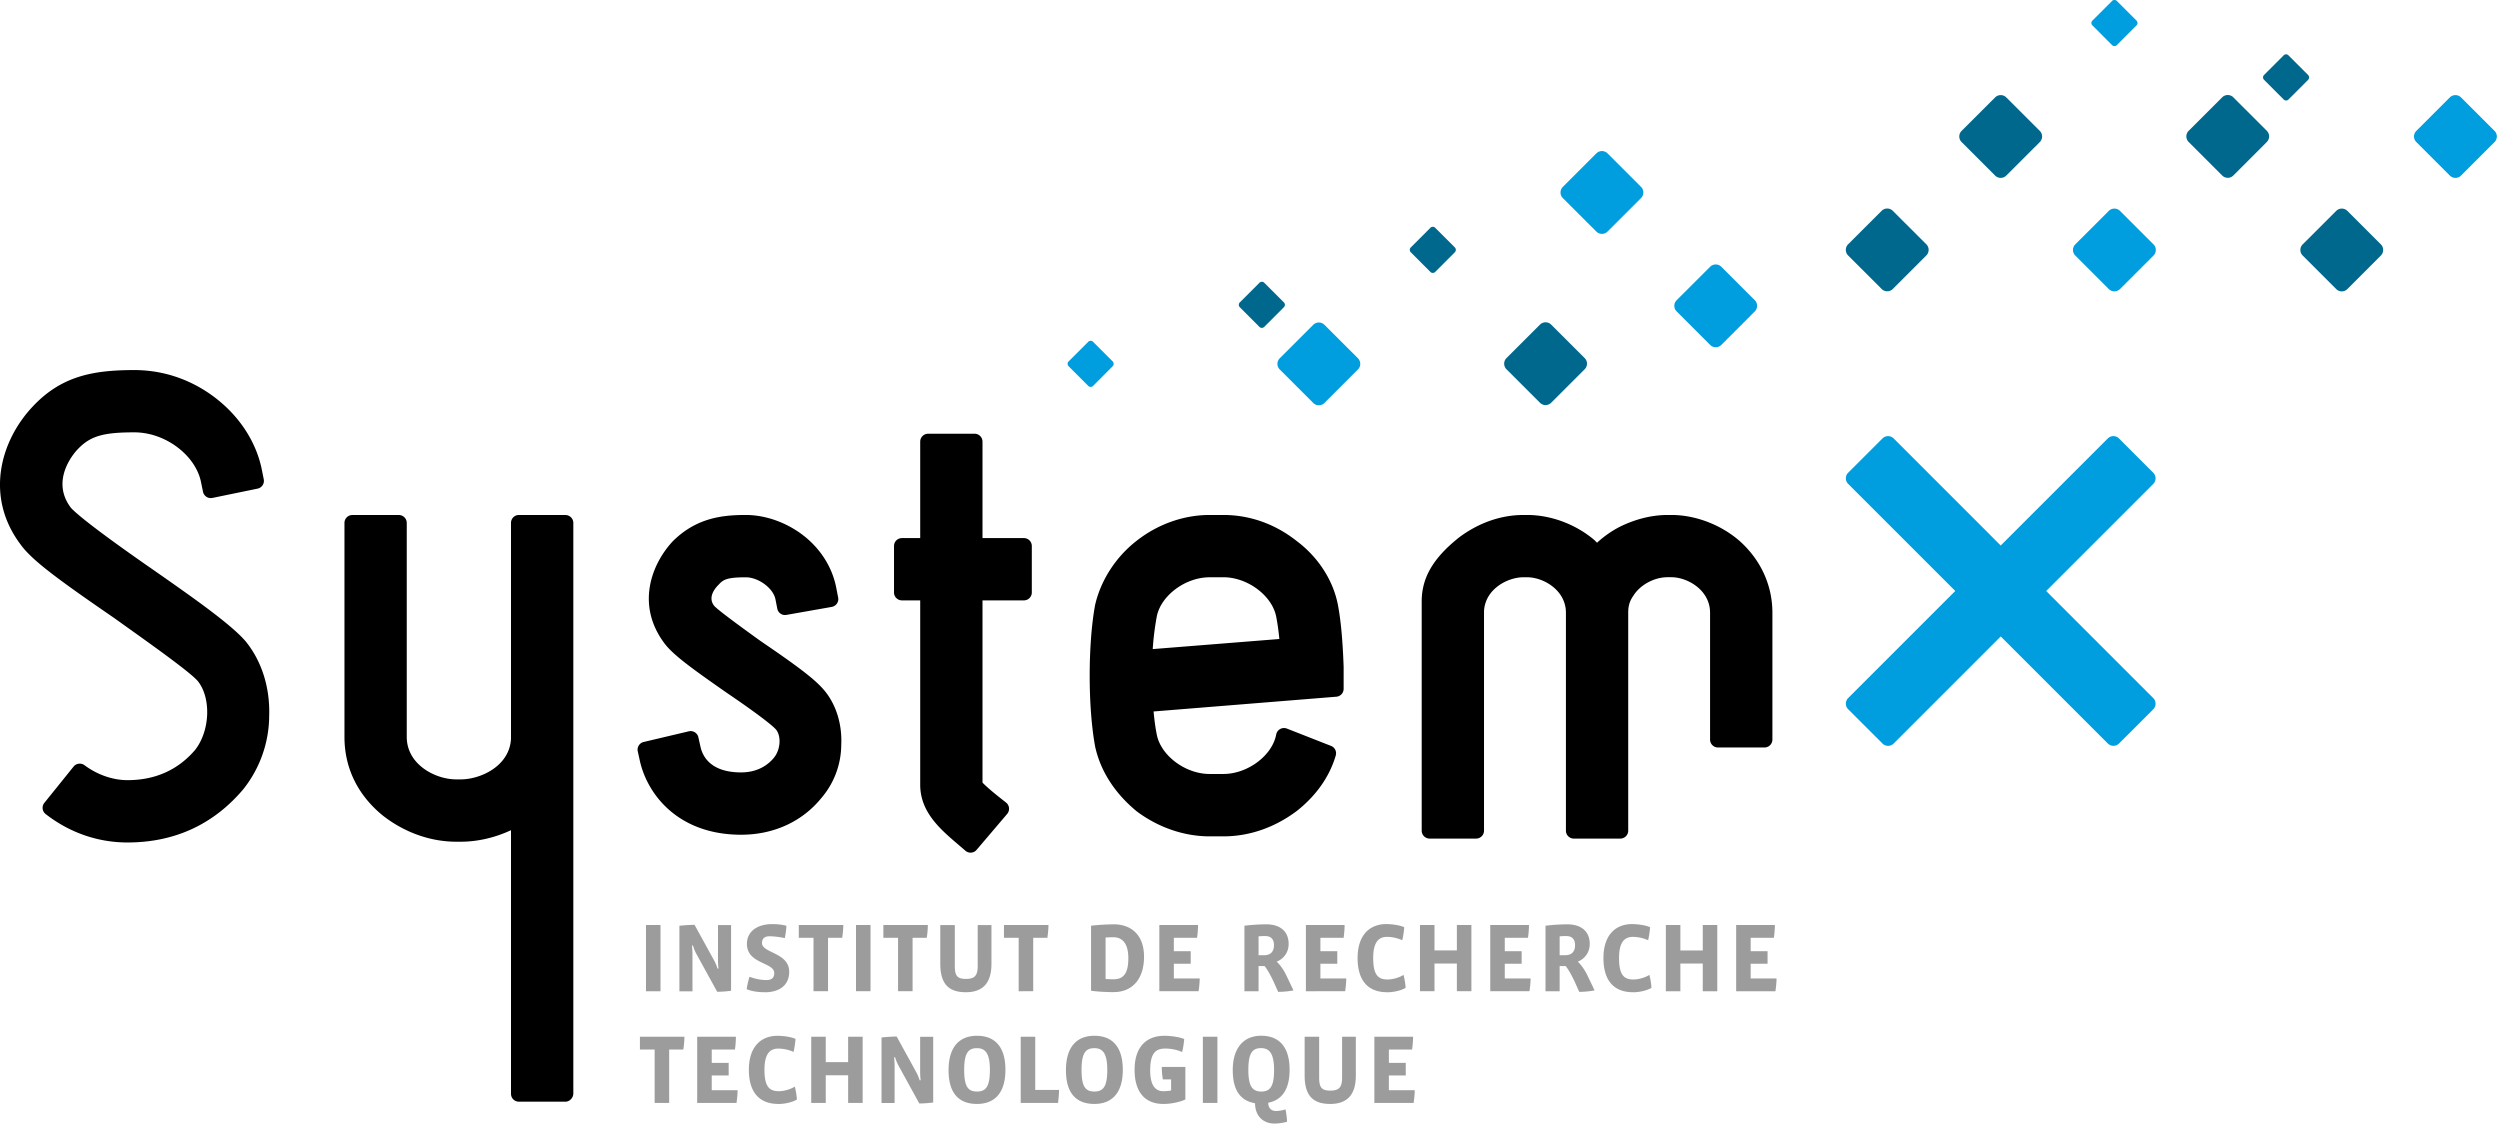 <svg width="178" height="80" fill="none" xmlns="http://www.w3.org/2000/svg"><g clip-path="url(#clip0_10107_1580)"><path d="M10.67 40.405c-4.666-3.245-5.503-4.1-5.64-4.276-1.52-2.04.417-4.054.505-4.144.891-.933 1.794-1.202 4.029-1.202s4.375 1.657 4.75 3.55l.14.682a.57.57 0 00.242.357c.123.082.277.11.422.082l3.223-.664a.565.565 0 00.439-.66l-.135-.678c-.39-1.944-1.547-3.75-3.258-5.082-1.7-1.322-3.714-2.021-5.823-2.021-2.957 0-5.198.433-7.225 2.586-2.293 2.422-3.45 6.401-.874 9.832.803 1.116 2.622 2.458 6.653 5.228l.98.7c1.974 1.409 4.432 3.167 4.978 3.79.979 1.212.88 3.568-.195 4.922-1.218 1.418-2.833 2.14-4.808 2.14-1.04 0-2.153-.387-3.056-1.064a.566.566 0 00-.776.096l-2.084 2.586a.561.561 0 00.093.795c1.703 1.325 3.716 2.024 5.823 2.024 3.33 0 6.094-1.261 8.22-3.754a8.453 8.453 0 001.873-5.258c.066-2.008-.524-3.886-1.67-5.302-1.056-1.24-3.856-3.195-6.827-5.268v.003zm43.546 5.282l-.343-.247c-.76-.549-2.773-2.002-3.025-2.307-.472-.606.052-1.24.318-1.503.318-.345.552-.526 1.931-.526.908 0 1.956.776 2.115 1.563l.131.67a.558.558 0 00.65.444l3.231-.57a.57.57 0 00.365-.237.556.556 0 00.088-.425l-.134-.69c-.275-1.446-1.103-2.768-2.329-3.723-1.201-.935-2.704-1.47-4.12-1.47-1.725 0-3.546.228-5.205 1.885-1.534 1.661-2.606 4.558-.576 7.26.628.836 1.994 1.812 4.363 3.469 2.998 2.035 3.503 2.575 3.577 2.666.392.477.315 1.456-.16 2.018-.391.472-1.115 1.031-2.328 1.031-2.161 0-2.737-1.138-2.888-1.815l-.153-.686a.562.562 0 00-.678-.425l-3.217.76a.563.563 0 00-.42.669l.148.669c.543 2.43 2.757 5.266 7.211 5.266 2.323 0 4.361-.938 5.727-2.63a5.863 5.863 0 001.402-3.78c.07-1.478-.379-2.899-1.23-3.894-.693-.82-2.048-1.805-4.448-3.442h-.003zm16.851 11.009c-.762-.609-1.036-.897-1.113-.974V42.747h2.948c.31 0 .563-.252.563-.562v-3.31a.563.563 0 00-.563-.563h-2.948v-6.868a.563.563 0 00-.562-.562h-3.31a.563.563 0 00-.563.562v6.868h-1.303a.563.563 0 00-.562.562v3.31c0 .31.252.563.562.563h1.303v13.126c0 1.942 1.418 3.157 2.669 4.227l.548.471a.564.564 0 00.368.137h.044a.555.555 0 00.384-.197l2.18-2.562a.565.565 0 00-.08-.806l-.565-.447zm24.038-2.907a.56.56 0 00-.335-.68l-3.145-1.235a.567.567 0 00-.76.423c-.277 1.497-2.032 2.81-3.758 2.81h-.987c-1.725 0-3.484-1.318-3.763-2.832-.09-.447-.165-.999-.222-1.618l13.014-1.051a.564.564 0 00.518-.56v-1.56c-.065-1.868-.197-3.316-.408-4.421-.335-1.742-1.404-3.398-2.924-4.536-1.539-1.221-3.346-1.863-5.225-1.863h-.987c-1.852 0-3.709.661-5.223 1.86-1.462 1.146-2.526 2.794-2.929 4.55-.516 2.803-.513 7.328.008 10.104.382 1.72 1.39 3.296 2.943 4.577 1.536 1.155 3.382 1.791 5.2 1.791h.988c1.84 0 3.645-.623 5.225-1.81 1.38-1.089 2.337-2.455 2.77-3.947v-.002zM86.12 41.1h.987c1.725 0 3.484 1.32 3.763 2.83.088.448.162.98.22 1.567l-9.016.718a19.94 19.94 0 01.285-2.3c.278-1.498 2.033-2.812 3.76-2.812V41.1zm37.656-2.654c-1.314-1.113-3.094-1.78-4.767-1.78h-.275c-1.13 0-2.317.297-3.439.859a7.383 7.383 0 00-1.585 1.116c-.063-.06-.126-.126-.198-.195-1.311-1.116-3.091-1.78-4.767-1.78h-.274c-1.588 0-3.157.543-4.556 1.577-1.859 1.468-2.69 2.88-2.69 4.578v16.324c.002.31.255.562.565.562h3.31c.31 0 .562-.252.562-.562V43.523c.074-1.58 1.676-2.422 2.806-2.422h.275c1.124 0 2.751.9 2.751 2.529v15.515c0 .31.252.562.562.562h3.31c.31 0 .563-.252.563-.562V43.63c0-.488.098-.829.362-1.207.482-.779 1.486-1.325 2.441-1.325h.274c1.124 0 2.751.9 2.751 2.53v9.03c0 .31.252.563.562.563h3.313c.31 0 .563-.252.563-.562v-9.032c0-1.986-.856-3.826-2.419-5.184v.003z" fill="#000"/><path d="M113.66 16.486a.56.56 0 00.796 0l2.386-2.383a.56.56 0 00.164-.398.555.555 0 00-.164-.398l-2.386-2.386a.564.564 0 00-.796 0l-2.386 2.386a.569.569 0 00-.165.398c0 .148.058.293.165.398l2.386 2.383zm8.103 8.072a.559.559 0 00.795 0l2.384-2.387a.563.563 0 000-.795l-2.384-2.383a.562.562 0 00-.795 0l-2.387 2.383a.564.564 0 000 .795l2.387 2.387z" fill="#009DDF"/><path d="M133.973 20.575a.561.561 0 00.795 0l2.386-2.386a.569.569 0 00.165-.398.556.556 0 00-.165-.397l-2.386-2.383a.562.562 0 00-.795 0l-2.387 2.383a.56.56 0 00-.164.398c0 .148.057.293.164.397l2.387 2.386zm-24.326 8.102a.565.565 0 00.796 0l2.386-2.386a.569.569 0 00.165-.398.556.556 0 00-.165-.397l-2.386-2.384a.564.564 0 00-.796 0l-2.386 2.384a.56.56 0 00-.164.397c0 .148.057.294.164.398l2.386 2.386zM142.053 12.5a.561.561 0 00.795 0l2.386-2.385a.564.564 0 000-.796l-2.386-2.383a.562.562 0 00-.795 0l-2.386 2.383a.56.56 0 000 .796l2.386 2.386zm16.961-5.57a.562.562 0 00-.795 0l-2.386 2.384a.56.56 0 000 .795l2.386 2.386a.56.56 0 00.795 0l2.384-2.386a.564.564 0 000-.795l-2.384-2.383zm8.119 8.086a.562.562 0 00-.795 0l-2.386 2.383a.56.56 0 000 .796l2.386 2.386a.56.56 0 00.795 0l2.384-2.386a.564.564 0 000-.796l-2.384-2.383z" fill="#00688D"/><path d="M177.61 9.32l-2.386-2.384a.562.562 0 00-.795 0l-2.386 2.383a.56.56 0 000 .796l2.386 2.386a.561.561 0 00.795 0l2.386-2.386a.564.564 0 000-.796zm-27.463 11.26a.565.565 0 00.796 0l2.386-2.385a.569.569 0 00.165-.398.556.556 0 00-.165-.398l-2.386-2.383a.564.564 0 00-.796 0l-2.386 2.383a.56.56 0 00-.164.398c0 .148.057.293.164.398l2.386 2.386zm-59.194 5.327c0 .148.06.294.165.398l2.386 2.386c.11.11.252.164.398.164a.558.558 0 00.397-.164l2.386-2.386a.556.556 0 00.165-.398.567.567 0 00-.164-.398l-2.387-2.383a.563.563 0 00-.795 0l-2.386 2.383a.572.572 0 00-.165.398zm-13.13 1.572l1.402-1.405a.238.238 0 00.068-.17.243.243 0 00-.069-.17l-1.401-1.401a.238.238 0 00-.337 0l-1.402 1.401a.24.24 0 00-.071.17c0 .066.024.124.071.17l1.402 1.405a.238.238 0 00.17.068.243.243 0 00.17-.068h-.003zm72.554-24.267a.24.24 0 00.17.068.241.241 0 00.17-.068l1.402-1.405a.243.243 0 000-.34L150.717.066a.238.238 0 00-.337 0l-1.401 1.401a.24.24 0 00-.072.17c0 .066.025.124.072.17l1.401 1.405h-.003z" fill="#009DDF"/><path d="M89.671 23.277a.239.239 0 00.17.068.243.243 0 00.17-.068l1.402-1.405a.24.24 0 00.071-.17.234.234 0 00-.07-.17l-1.402-1.401a.239.239 0 00-.338 0l-1.401 1.401a.238.238 0 00-.069.17c0 .066.025.124.069.17l1.401 1.405h-.003zM164.407 5.51a.248.248 0 00-.069-.17l-1.402-1.402a.238.238 0 00-.337 0l-1.402 1.402a.246.246 0 000 .34l1.402 1.404a.24.24 0 00.17.072.233.233 0 00.17-.072l1.402-1.404a.237.237 0 00.068-.17h-.002zm-62.563 13.853a.24.24 0 00.17.069.241.241 0 00.17-.069l1.402-1.404a.243.243 0 000-.34l-1.402-1.402a.238.238 0 00-.337 0l-1.401 1.402a.243.243 0 000 .34l1.401 1.404h-.003z" fill="#00688D"/><path d="M150.871 52.941l2.441-2.44a.564.564 0 000-.796l-7.625-7.625 7.625-7.624a.563.563 0 000-.796l-2.441-2.443a.568.568 0 00-.398-.165.57.57 0 00-.397.165l-7.625 7.624-7.622-7.624a.564.564 0 00-.796 0l-2.444 2.44a.56.56 0 00-.164.398c0 .148.057.294.164.398l7.625 7.624-7.625 7.625a.567.567 0 000 .795l2.444 2.441a.56.56 0 00.796 0l7.624-7.624 7.625 7.624a.564.564 0 00.796 0l-.003.003z" fill="#009DDF"/><path d="M45.994 70.576v-4.715h1.034v4.715h-1.034zm6.058-.033a7.864 7.864 0 01-.987.072l-1.512-2.749a3.374 3.374 0 01-.216-.545l-.069.008c.022.208.036.411.036.568v2.685h-.93v-4.666c.315-.04.79-.068 1.078-.068l1.413 2.572c.076.132.167.357.224.546l.069-.008a5.197 5.197 0 01-.036-.587v-2.504h.93v4.679-.003zm2.398.104c-.398 0-.895-.049-1.287-.216a5.49 5.49 0 01.203-.889 3.36 3.36 0 001.21.239c.378 0 .55-.181.55-.497 0-.784-1.944-.636-1.944-2.076 0-.924.776-1.412 1.81-1.412.302 0 .659.027 1.002.118a5.67 5.67 0 01-.118.88 5.406 5.406 0 00-1.084-.132c-.37 0-.537.176-.537.483 0 .721 1.936.672 1.936 2.043 0 .988-.727 1.462-1.742 1.462v-.003zm5.512-3.875h-1.006v3.804h-1.034v-3.804h-1.048v-.91h3.168c0 .293-.036.636-.077.91h-.003zm.985 3.804v-4.715h1.034v4.715h-1.034zm5.036-3.804h-1.007v3.804h-1.034v-3.804h-1.047v-.91h3.167c0 .293-.035.636-.076.91h-.003zm2.784 3.875c-1.125 0-1.819-.496-1.819-2.02v-2.763h1.034v2.91c0 .722.19.924.798.924.61 0 .832-.224.832-.924v-2.91h.979v2.762c0 1.295-.552 2.021-1.824 2.021zm5.803-3.875h-1.006v3.804H72.53v-3.804h-1.048v-.91h3.168c0 .293-.036.636-.077.91h-.003zm4.743 3.868c-.519 0-1.232-.036-1.63-.1v-4.63a15.752 15.752 0 011.624-.098c1.147 0 2.148.672 2.148 2.307 0 1.634-.88 2.517-2.14 2.517l-.002.003zm-.028-3.909a7.57 7.57 0 00-.567.022v2.951c.14.014.397.022.56.022.712 0 1.06-.42 1.06-1.503s-.455-1.49-1.055-1.49l.002-.002zm6.057 3.845h-2.798v-4.715H85.3c0 .266-.027.637-.07.911h-1.652v.952h1.201v.894h-1.201v1.05h1.84c0 .28-.035.6-.076.908zm5.666.05l-.321-.714c-.239-.51-.474-.924-.65-1.127h-.428v1.791h-1.006v-4.665a13.578 13.578 0 011.56-.099c.867 0 1.588.406 1.588 1.404 0 .629-.398 1.084-.853 1.251.266.252.497.587.694.993l.505 1.056c-.343.068-.74.104-1.084.104l-.005.005zm-.916-3.98c-.181 0-.335.008-.483.022v1.344h.398c.4 0 .7-.203.7-.713 0-.428-.217-.65-.615-.65v-.003zm5.685 3.93H92.98v-4.715h2.756c0 .266-.028.637-.071.911h-1.652v.952h1.202v.894h-1.202v1.05h1.84c0 .28-.035.6-.076.908zm2.988.071c-1.372 0-2.104-.839-2.104-2.432 0-1.684.903-2.42 2.035-2.42.442 0 1.02.091 1.287.226a6.693 6.693 0 01-.14.924 2.642 2.642 0 00-1.092-.239c-.546 0-.979.316-.979 1.503 0 1.188.335 1.53 1.02 1.53.398 0 .867-.148 1.141-.329.069.28.126.596.148.925-.35.208-.902.315-1.313.315l-.003-.003zm4.964-.071v-1.972h-1.593v1.972h-1.034v-4.715h1.034v1.81h1.593v-1.81h1.034v4.715h-1.034zm5.175 0h-2.798v-4.715h2.757c0 .266-.028.637-.071.911h-1.652v.952h1.202v.894h-1.202v1.05h1.838c0 .28-.036.6-.077.908h.003zm3.541.05l-.32-.714c-.239-.51-.475-.924-.651-1.127h-.427v1.791h-1.007v-4.665a13.568 13.568 0 011.561-.099c.866 0 1.588.406 1.588 1.404 0 .629-.398 1.084-.853 1.251.266.252.496.587.694.993l.504 1.056c-.343.068-.74.104-1.083.104l-.006.005zm-.916-3.98a5 5 0 00-.482.022v1.344h.397c.401 0 .7-.203.7-.713 0-.428-.217-.65-.615-.65v-.003zm4.742 4.001c-1.371 0-2.106-.839-2.106-2.432 0-1.684.902-2.42 2.035-2.42.442 0 1.02.091 1.287.226a6.755 6.755 0 01-.14.924 2.643 2.643 0 00-1.092-.239c-.546 0-.979.316-.979 1.503 0 1.188.334 1.53 1.02 1.53.398 0 .867-.148 1.141-.329.071.28.126.596.148.925-.351.208-.902.315-1.314.315v-.003zm4.965-.071v-1.972h-1.594v1.972h-1.034v-4.715h1.034v1.81h1.594v-1.81h1.034v4.715h-1.034zm5.176 0h-2.798v-4.715h2.757c0 .266-.028.637-.072.911h-1.651v.952h1.202v.894h-1.202v1.05h1.841c0 .28-.036.6-.077.908zm-77.761 4.15h-1.006v3.804H46.61v-3.804h-1.048v-.91h3.168c0 .293-.036.635-.077.91h-.003zm3.785 3.804H49.64v-4.715h2.756c0 .266-.027.636-.068.91h-1.652v.953h1.205v.894h-1.205v1.05h1.84c0 .28-.035.6-.076.908h-.003zm2.987.071c-1.371 0-2.104-.84-2.104-2.433 0-1.684.903-2.419 2.035-2.419.442 0 1.02.09 1.287.225a6.694 6.694 0 01-.14.924 2.64 2.64 0 00-1.092-.238c-.545 0-.979.315-.979 1.503 0 1.187.335 1.53 1.02 1.53.398 0 .867-.148 1.142-.329.07.28.126.595.148.924-.349.209-.903.316-1.314.316l-.003-.003zm4.964-.071v-1.972h-1.593v1.972H57.76v-4.715h1.034v1.81h1.593v-1.81h1.034v4.715h-1.034zm6.057-.033a7.845 7.845 0 01-.988.071l-1.511-2.748a3.372 3.372 0 01-.217-.546l-.068.009c.022.208.035.411.035.567v2.685h-.93V73.87c.316-.041.79-.069 1.078-.069l1.413 2.573c.077.132.167.357.225.546l.069-.008a5.198 5.198 0 01-.036-.587V73.82h.93v4.68-.003zm3.121.104c-1.218 0-2.027-.672-2.027-2.4 0-1.728.826-2.454 2.027-2.454s2.021.707 2.021 2.427c0 1.72-.839 2.427-2.021 2.427zm-.008-3.971c-.61 0-.908.343-.908 1.544s.28 1.544.916 1.544.916-.365.916-1.544c0-1.18-.33-1.544-.924-1.544zm5.776 3.9h-2.658v-4.715h1.034v3.79h1.693c0 .316-.036.629-.069.925zm2.589.071c-1.218 0-2.027-.672-2.027-2.4 0-1.728.826-2.454 2.027-2.454s2.021.707 2.021 2.427c0 1.72-.839 2.427-2.021 2.427zm-.008-3.971c-.61 0-.908.343-.908 1.544s.28 1.544.916 1.544.916-.365.916-1.544c0-1.18-.33-1.544-.924-1.544zm4.918 3.971c-1.336 0-2.05-.875-2.05-2.433 0-1.7.909-2.419 2.12-2.419.475 0 1.062.085 1.413.23a5.764 5.764 0 01-.148.93c-.301-.153-.784-.252-1.196-.252-.658 0-1.078.288-1.078 1.547 0 1.042.343 1.49.944 1.49.181 0 .433-.023.546-.056v-.784h-.587a5.221 5.221 0 01-.077-.889h1.679v2.315c-.33.167-.971.321-1.566.321zm2.811-.071v-4.715h1.036v4.715h-1.036zm4.657-.014c0 .392.225.587.554.587.203 0 .524-.055.672-.118a5.7 5.7 0 01.113.88c-.272.09-.672.132-.903.132-.74 0-1.371-.483-1.377-1.448-1.014-.167-1.587-.894-1.587-2.35 0-1.638.817-2.455 2.026-2.455 1.21 0 2.022.721 2.022 2.427 0 1.448-.595 2.167-1.517 2.342l-.003.003zm-.51-3.89c-.614 0-.908.344-.908 1.553 0 1.133.272 1.539.916 1.539.645 0 .916-.37.916-1.539 0-1.168-.329-1.552-.924-1.552zm4.918 3.975c-1.127 0-1.818-.496-1.818-2.021v-2.762h1.034v2.91c0 .721.189.924.798.924s.834-.225.834-.924v-2.91h.979v2.762c0 1.294-.551 2.021-1.824 2.021h-.003zm5.943-.071h-2.797v-4.715h2.756c0 .266-.027.636-.071.91h-1.651v.953h1.201v.894h-1.201v1.05h1.84c0 .28-.036.6-.077.908z" fill="#9C9C9C"/><path d="M40.256 36.666h-3.31a.567.567 0 00-.399.165.567.567 0 00-.164.397v15.384c-.115 1.966-2.203 2.88-3.574 2.88h-.33c-1.475 0-3.518-1.05-3.518-3.023V37.231a.563.563 0 00-.562-.562h-3.31a.563.563 0 00-.563.562V52.47c0 2.208.943 4.142 2.734 5.6 1.534 1.2 3.388 1.86 5.22 1.86h.329c1.193 0 2.433-.288 3.574-.82v18.768c0 .31.25.562.562.562h3.31c.31 0 .566-.28.566-.59V37.232a.563.563 0 00-.563-.562l-.002-.003z" fill="#000"/></g><defs><clipPath id="clip0_10107_1580"><path fill="#fff" d="M0 0h177.778v80H0z"/></clipPath></defs></svg>